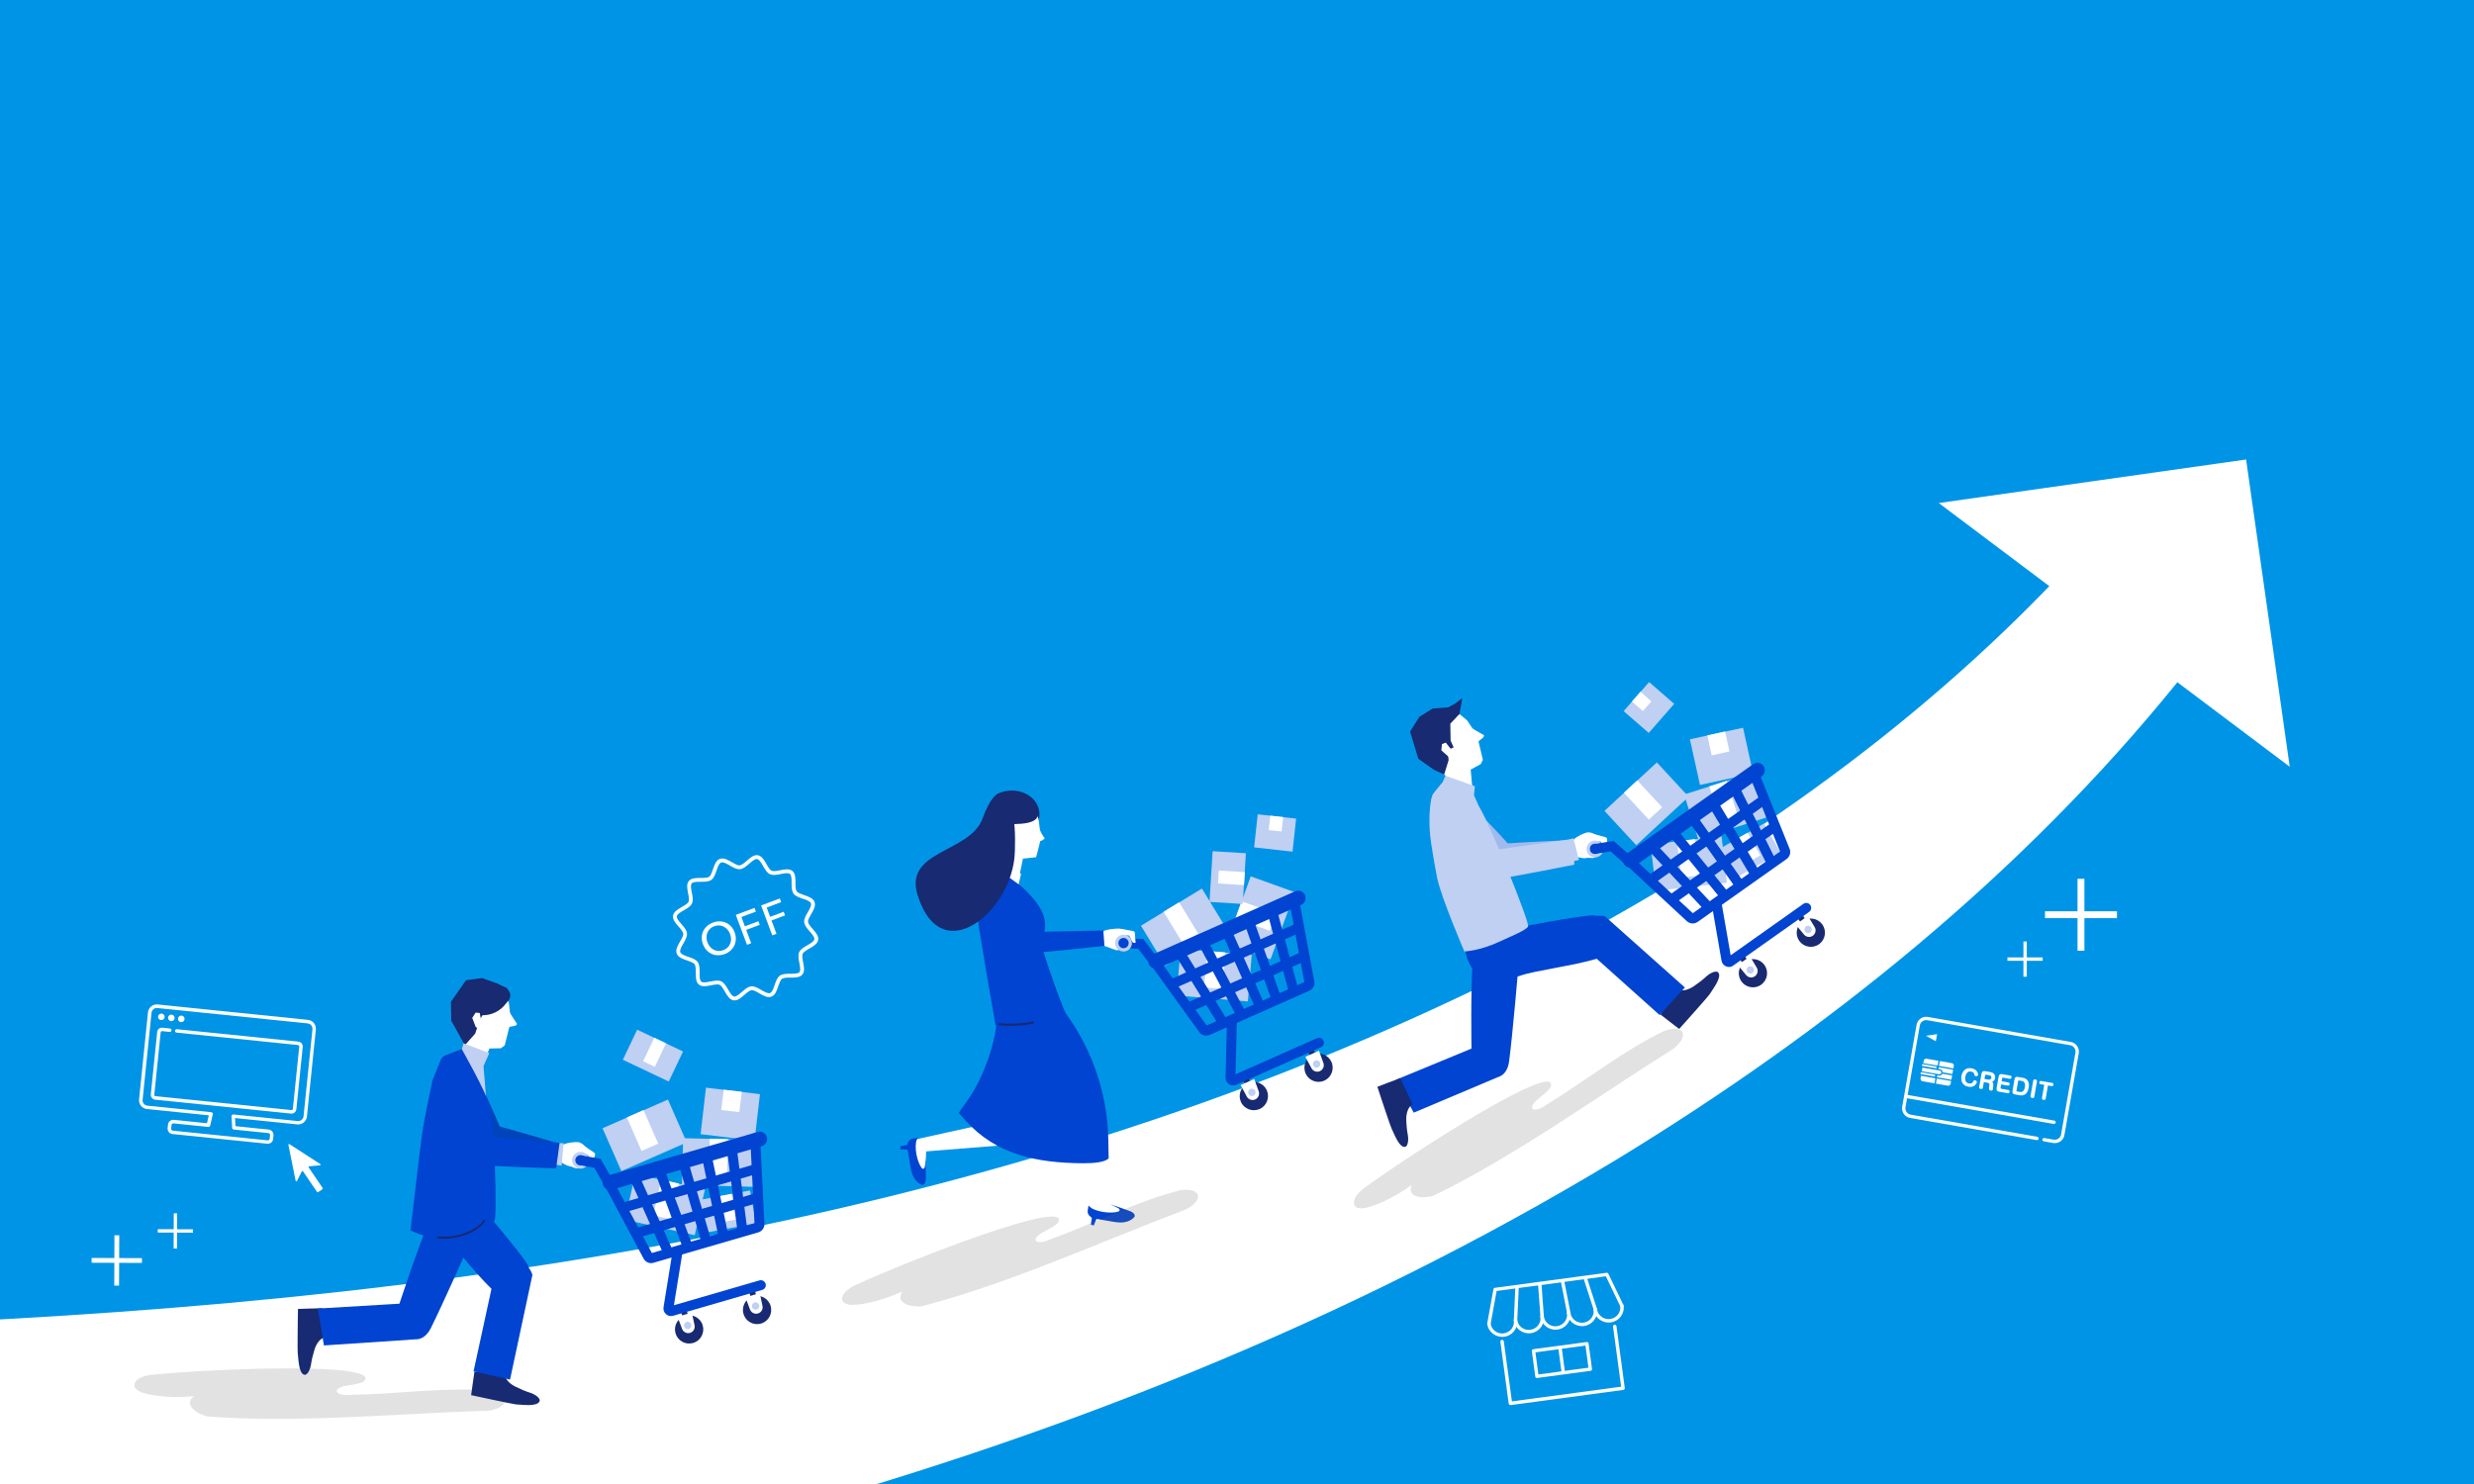 <?xml version="1.0" encoding="utf-8"?>
<!-- Generator: Adobe Illustrator 27.0.1, SVG Export Plug-In . SVG Version: 6.00 Build 0)  -->
<svg version="1.1" id="レイヤー_1" xmlns="http://www.w3.org/2000/svg" xmlns:xlink="http://www.w3.org/1999/xlink" x="0px"
	 y="0px" viewBox="0 0 5000 3000" style="enable-background:new 0 0 5000 3000;" xml:space="preserve">
<style type="text/css">
	.st0{fill:#0094E7;}
	.st1{clip-path:url(#SVGID_00000150816843862425336120000005887391956880437173_);}
	.st2{fill:#FFFFFF;}
	.st3{opacity:5.000000e-02;}
	.st4{fill:#040000;}
	.st5{fill:#0044D1;}
	.st6{fill:#182A71;}
	.st7{opacity:0.2;fill:#717171;enable-background:new    ;}
	.st8{fill:#BFD0F3;}
	.st9{fill-rule:evenodd;clip-rule:evenodd;fill:#FFFFFF;}
	.st10{fill-rule:evenodd;clip-rule:evenodd;fill:#182A71;}
	.st11{fill:#A1BAED;}
	.st12{fill:#0044BB;}
</style>
<g>
	<g id="a">
		<g>
			<rect class="st0" width="5000" height="3000"/>
			<g>
				<defs>
					<rect id="SVGID_1_" width="5000" height="3000"/>
				</defs>
				<clipPath id="SVGID_00000121997114536924134920000010092489547247957144_">
					<use xlink:href="#SVGID_1_"  style="overflow:visible;"/>
				</clipPath>
				<g style="clip-path:url(#SVGID_00000121997114536924134920000010092489547247957144_);">
					<path class="st2" d="M4627.6,1550l-88.2-621.1l-621.1,88l223.4,168c-310.9,322.4-687.4,577.4-1086.3,778.7
						c-1076.6,538.9-2298.1,688.4-3488.6,721.2l60.9,727.8C888.4,3277,2170.4,3007.5,3267.2,2344
						c425.2-258.9,819.4-576.7,1133.3-964.8L4627.6,1550L4627.6,1550z"/>
				</g>
			</g>
		</g>
		<g>
			<g>
				<rect x="4133" y="1842.2" class="st2" width="145.4" height="13.9"/>
				<rect x="4198.7" y="1776.5" class="st2" width="13.9" height="145.4"/>
			</g>
			<g>
				<rect x="4057.1" y="1935.5" class="st2" width="71.2" height="6.8"/>
				<rect x="4089.4" y="1903.3" class="st2" width="6.8" height="71.2"/>
			</g>
		</g>
		<g>
			<g>
				
					<rect x="351" y="2452.8" transform="matrix(3.839736e-03 -1 1 3.839736e-03 -2135.293 2833.245)" class="st2" width="6.8" height="71.2"/>
				
					<rect x="318.8" y="2485" transform="matrix(3.839736e-03 -1 1 3.839736e-03 -2135.303 2833.265)" class="st2" width="71.2" height="6.8"/>
			</g>
			<g>
				
					<rect x="231.1" y="2497.2" transform="matrix(3.839736e-03 -1 1 3.839736e-03 -2312.976 2774.234)" class="st2" width="9.7" height="101.8"/>
				
					<rect x="185.1" y="2543.2" transform="matrix(3.839736e-03 -1 1 3.839736e-03 -2312.987 2774.264)" class="st2" width="101.8" height="9.7"/>
			</g>
		</g>
		<g class="st3">
			<path class="st4" d="M2450.6,1137.3c-0.2-0.6-0.4-1.3-0.6-2l1.2-0.8L2450.6,1137.3L2450.6,1137.3z"/>
		</g>
		<g>
			<path class="st2" d="M1559,2014.8c-7.8,2.9-16.2-2-24.4-6.8c-5.7-3.3-11.5-6.7-15.5-6.3c-4.3,0.4-9.5,5-14.6,9.4
				c-7,6.1-14.2,12.4-22.1,11.1c-8-1.3-12.8-9.7-17.5-17.8c-3.3-5.8-6.8-11.8-10.5-13.5c-3.8-1.7-10.6-0.4-17.1,0.9
				c-9.2,1.8-18.7,3.7-24.9-1.5c-6.2-5.1-6.2-14.7-6.2-23.9c0-6.8,0-13.7-2.5-17.2c-2.3-3.3-8.7-5.4-14.9-7.6c-9-3-18.2-6.2-21.1-14
				s2-16.2,6.8-24.4c3.3-5.7,6.7-11.5,6.3-15.5c-0.4-4.3-5-9.5-9.4-14.6c-6.1-7-12.4-14.2-11.1-22.1c1.3-8,9.7-12.8,17.8-17.5
				c5.8-3.3,11.8-6.8,13.5-10.5s0.4-10.6-0.9-17.1c-1.8-9.2-3.7-18.7,1.5-24.9c5.1-6.2,14.7-6.2,23.9-6.2c6.8,0,13.7,0,17.2-2.5
				c3.3-2.3,5.4-8.7,7.6-14.9c3-9,6.2-18.2,14-21.1s16.2,2,24.4,6.8c5.7,3.3,11.5,6.7,15.5,6.3c4.3-0.4,9.5-5,14.6-9.4
				c7-6.1,14.2-12.4,22.1-11.1c8,1.3,12.8,9.7,17.5,17.8c3.3,5.8,6.8,11.8,10.5,13.5s10.6,0.4,17.1-0.9c9.2-1.8,18.7-3.7,24.9,1.5
				c6.2,5.1,6.2,14.7,6.2,23.9c0,6.8,0,13.7,2.5,17.2c2.3,3.3,8.7,5.4,14.9,7.6c9,3,18.2,6.2,21.1,14s-2,16.2-6.8,24.4
				c-3.3,5.7-6.7,11.5-6.3,15.5c0.4,4.3,5,9.5,9.4,14.6c6.1,7,12.4,14.2,11.1,22.1c-1.4,8-9.7,12.8-17.9,17.5
				c-5.8,3.3-11.8,6.8-13.5,10.5c-1.7,3.8-0.4,10.6,0.9,17.1c1.8,9.2,3.7,18.7-1.5,24.9c-5.1,6.2-14.7,6.2-23.9,6.2
				c-6.8,0-13.7,0-17.2,2.5c-3.3,2.3-5.4,8.7-7.6,14.9C1569.9,2002.7,1566.8,2011.9,1559,2014.8L1559,2014.8z M1514.1,1995
				c1.4-0.5,2.8-0.9,4.2-1c6.5-0.6,13.4,3.4,20.2,7.3c6.6,3.8,13.4,7.8,17.8,6.2c4.3-1.6,6.9-9.1,9.3-16.3c2.5-7.4,5.1-15,10.4-18.8
				c5.5-3.9,13.8-3.9,21.8-3.9c7.4,0,15.2,0,17.9-3.3c2.8-3.4,1.3-11.1-0.2-18.5c-1.5-7.8-3.1-15.8-0.4-21.8
				c2.8-6.1,9.9-10.1,16.7-14.1c6.5-3.8,13.3-7.6,14-12c0.7-4.3-4.4-10.1-9.2-15.7c-5.2-6-10.7-12.2-11.3-19
				c-0.6-6.5,3.4-13.4,7.4-20.2c3.9-6.6,7.8-13.4,6.2-17.8s-9.1-6.9-16.4-9.3c-7.4-2.5-15-5.1-18.8-10.4c-3.9-5.5-3.9-13.8-3.9-21.8
				c0-7.4,0-15.2-3.3-17.9c-3.4-2.8-11.1-1.3-18.5,0.2c-7.8,1.5-15.8,3.1-21.8,0.4c-6.1-2.8-10.1-9.9-14.1-16.7
				c-3.8-6.5-7.6-13.3-12-14c-4.3-0.7-10.1,4.3-15.7,9.2c-6,5.2-12.2,10.7-19,11.3c-6.5,0.6-13.4-3.4-20.2-7.3
				c-6.6-3.8-13.4-7.8-17.8-6.2s-6.9,9.1-9.3,16.3c-2.5,7.4-5.1,15-10.4,18.8c-5.5,3.9-13.8,3.9-21.8,3.9c-7.4,0-15.2,0-17.9,3.3
				c-2.8,3.4-1.3,11.1,0.2,18.5c1.5,7.8,3.1,15.8,0.4,21.8c-2.8,6.1-9.9,10.1-16.7,14.1c-6.5,3.8-13.3,7.6-14,12
				c-0.7,4.3,4.3,10.1,9.2,15.7c5.2,6,10.7,12.2,11.3,19c0.6,6.5-3.4,13.4-7.3,20.2c-3.8,6.6-7.8,13.4-6.2,17.8
				c1.6,4.3,9.1,6.9,16.3,9.3c7.4,2.5,15,5.1,18.8,10.4c3.9,5.5,3.9,13.8,3.9,21.8c0,7.4,0,15.2,3.3,17.9c3.4,2.8,11.1,1.3,18.5-0.2
				c7.8-1.5,15.8-3.1,21.8-0.4c6.1,2.8,10.1,9.9,14.1,16.7c3.8,6.5,7.6,13.3,12,14c4.3,0.7,10.1-4.3,15.7-9.2
				C1504,2001.2,1508.9,1996.9,1514.1,1995L1514.1,1995z"/>
			<g>
				<path class="st2" d="M1484.7,1884.8c1.8,4.7,2.5,9.3,2.4,13.8s-1.1,8.7-2.9,12.6c-1.8,3.9-4.4,7.3-7.7,10.4
					c-3.3,3-7.3,5.4-11.9,7.1c-4.6,1.7-9.2,2.5-13.7,2.4c-4.5-0.1-8.7-1-12.6-2.8c-3.9-1.8-7.4-4.3-10.4-7.6
					c-3.1-3.3-5.5-7.3-7.2-12c-1.8-4.7-2.6-9.3-2.4-13.8c0.1-4.5,1.1-8.7,2.9-12.5c1.8-3.8,4.4-7.2,7.7-10.2s7.3-5.4,11.9-7.1
					s9.2-2.6,13.7-2.5c4.5,0.1,8.7,0.9,12.6,2.7c3.9,1.7,7.4,4.2,10.4,7.5C1480.5,1876,1482.9,1880.1,1484.7,1884.8L1484.7,1884.8z
					 M1475.5,1888.2c-1.2-3.3-2.9-6.2-5.1-8.8s-4.7-4.5-7.5-6s-5.9-2.3-9.2-2.6c-3.3-0.2-6.7,0.3-10.2,1.6c-3.5,1.3-6.4,3.1-8.7,5.4
					c-2.3,2.3-4.1,5-5.2,7.9s-1.7,6.1-1.7,9.4c0,3.3,0.6,6.7,1.9,10c1.3,3.4,3,6.3,5.2,8.9c2.2,2.6,4.7,4.6,7.5,6
					c2.8,1.4,5.8,2.3,9.1,2.5c3.3,0.2,6.6-0.3,10.1-1.6s6.4-3.1,8.8-5.4c2.4-2.3,4.2-4.9,5.3-7.9c1.2-2.9,1.8-6.1,1.7-9.5
					S1476.8,1891.5,1475.5,1888.2L1475.5,1888.2z"/>
				<path class="st2" d="M1518.2,1906.8l-8.5,3.2l-22.6-60.5l37.8-14.1l2.8,7.4l-29.3,11l7,18.8l27.4-10.3l2.7,7.3l-27.4,10.3
					L1518.2,1906.8L1518.2,1906.8z"/>
				<path class="st2" d="M1569.3,1887.7l-8.5,3.2l-22.6-60.5l37.8-14.1l2.8,7.4l-29.3,11l7,18.8l27.4-10.3l2.7,7.3l-27.4,10.3
					L1569.3,1887.7L1569.3,1887.7z"/>
			</g>
		</g>
		<g>
			<g>
				<g>
					<path class="st2" d="M2245.9,2435.7l-18.2-9.1l7.4-133.8c-3.8,0.6-7.6,1.3-11.3,2.1c-12.5,2.5-25.1,4.9-37.7,7.3l15.8,148
						l17.4,4.4l50.6,0.9l-0.8-10L2245.9,2435.7L2245.9,2435.7z"/>
					<path class="st5" d="M2282.8,2448c-18.4-6.5-24.8-8.9-38.8-13.3c13.5,6.7,21.2,8.3,18.2,13.4c-7.8,5.1-37.5,4.6-55.6-5.4
						c-2.9-1.9-5.3-3.9-6.6-6l-1.9,11.5c-0.2,3.9,1.4,7.7,4.4,10.2l4.2,3.6l-2.1,13.6l5.8,1.9l5.4-13.2c0.1-0.4,22.3,3.6,23.9,3.8
						c11,1.8,21.9,4.5,33.1,2.6c6.9-1.2,13.6-4.2,18.6-9.1C2295.9,2457.1,2291.9,2451.2,2282.8,2448L2282.8,2448z"/>
				</g>
				<g>
					<path class="st2" d="M2005.6,2242c-0.8-0.1-1.7-0.1-2.5-0.2c0.1,17,0.1,27.9,0.1,27.9l-152.2,33.6l5.1,25.5
						c0,0,167.9-13.3,168.1-13.4c10.9-2.6,25.5-8.3,29.3-26.9c2.3-11.8,5.8-26.3,9.9-42C2044.2,2244.3,2024.8,2243.2,2005.6,2242
						L2005.6,2242z"/>
					<path class="st2" d="M1871.7,2327.6c-0.4,8.4-1.6,47.7-1.6,47.7l-24.5-0.8l-4.7-56.7l10-14.4L1871.7,2327.6L1871.7,2327.6z"/>
					<path class="st5" d="M1871.2,2382.1c0.1-19.5,0.3-26.3-0.1-41c-1.9,14.9-0.9,22.7-6.6,21.6c-7.4-5.7-16.6-33.9-13.1-54.3
						c0.8-3.3,2-6.3,3.5-8.2l-11.5,1.9c-3.8,1.1-6.8,3.9-8.2,7.5l-2,5.2l-13.5,2.5l0.1,6.1c0,0,14.2,0.7,14.3,0.7
						c0.4-0.1,3.9,22.3,4.2,23.8c1.9,10.9,2.9,22.1,8.4,32.1c3.4,6.1,8.4,11.5,14.7,14.6C1866.9,2397.5,1871.2,2391.7,1871.2,2382.1
						L1871.2,2382.1z"/>
				</g>
				<path class="st6" d="M2078.4,1666.3c0,0,2.5,9.6,10.1,17.6c5.8-22.2-1.1-48.1-9.2-58.6c-16.9-21.7-45.2-23.5-59.6-18.5
					c-9,3.1-23.7,22-27.9,45s10.6,36.6,10.6,36.6s14.7-1.4,38.6-8.3C2054.3,1676.2,2078.4,1666.3,2078.4,1666.3L2078.4,1666.3z"/>
				<g>
					<path class="st6" d="M2097,1665.8c18.6-49.3-36.6-83.1-81.9-60.6c-26.6,19.7-30.4,77.7-12.1,101.3c10.5,12,45.4,24.8,56.7,10.3
						C2070.9,1702.1,2097,1665.8,2097,1665.8L2097,1665.8z"/>
					<path class="st2" d="M2067.4,1735.8l26.6-2.9c0,0,4.9-17.4,8.5-32.9c0.1,0.4,3.5-0.5,5.7-2.4c1.6-1.4,4-2.3,2.6-3.9
						c-4.3-4.9-8.5-14-8.8-15.1c-0.7-3.4-1.6-10.7-2.2-17.3c-0.9-9.1-4.8-17.7-11.2-24.3c-8.5-8.9-20.3-19.6-27.6-18.4
						c-12.3,1.9-39.8,11-53.8,33.5c-11.4,18.2,0.9,36.7,5.3,47.6c5.3,12.9,9.3,28.5,17.7,35.3c0.7,1.4-9.5,38.6-10.6,43.3
						c-5.9,24.6,32.4,32.7,35.8,15.4C2057.2,1785,2067.4,1735.8,2067.4,1735.8L2067.4,1735.8z"/>
				</g>
				<polygon class="st2" points="2016.9,1753.2 2023,1739.3 2063.6,1766.8 2058.7,1787.3 2067.5,1807.6 2087.4,1866 2026.5,1910.7 
									"/>
				<path class="st5" d="M2011.9,2071.9l-18.6-107.1l-14.2-85.9c-6-39.9-8.6-67.2-1.1-81.6c20.6-40,38.6-40.2,38.6-40.2l45.3,32.9
					c0,0,40.4,33.3,48.2,64.5c7.8,31.2-8.8,46.9-8.8,46.9s31.1,98.6,52.5,147.4c-6.5,7.8-56.9,22.3-82.6,31.7
					C2045.2,2089.9,2011.9,2071.9,2011.9,2071.9L2011.9,2071.9z"/>
				<path class="st5" d="M2141.3,2032.1L2141.3,2032.1c62,77.1,96.7,172.6,98.6,271.5l0.7,38.3c-7.7,7.2-27.2,9.8-51.6,9.7
					c-93.4-0.6-175.8-17.1-238-86.8l-13.4-15.1l18.8-26.7c29.2-41.5,55.7-111.9,58.1-162.6l44.4-37.8L2141.3,2032.1L2141.3,2032.1z"
					/>
				<path class="st6" d="M2006.9,1644.5c10.1-12.9,25.9-39.3,26-39.3c9-0.6,23.5,2.4,32.5,1.3c0.1,0.2,13.4,16,16,17.4
					c1.5,0.8,14.3,12.3,16,12.3c0,0,2,5.5,0.3,12.4c-3.9,16-31.6,16.8-47.6,17.4l-3.4,19c0,0-6.3-11.2-7.1-11.7
					c-1.2,3.2-0.6,3.4,0.7,8.8c0.2,1,0.6,2,0.9,3c-0.9,1.9-2.4,15.9-2.4,15.9l0.9,3.6c2.4,10.2,6.2,23.9-9.6,46.4l-34.8,14
					c0,0,13.7-51.2,7.9-58.7c-1.2-1.6-3.8-24-2.4-41.5C2001.5,1654.4,2005.9,1645.7,2006.9,1644.5L2006.9,1644.5z"/>
				<path class="st2" d="M2035.5,1669.3l-8.2,2.1l-2.2,10.6l14.7,19.9l11.1-3.8c0,0-4.1-16.3-6-19.1
					C2043.1,1676.2,2035.5,1669.3,2035.5,1669.3L2035.5,1669.3z"/>
				<path class="st6" d="M2059.3,2073.2c-13.8,1-28.1,0.8-39.6-0.6c-1.2-0.1-2-1.2-1.9-2.4c0.1-1.2,1.2-2,2.4-1.9
					c19.7,2.4,47.7,1,66.7-3.3c1.2-0.3,2.3,0.5,2.6,1.6c0.3,1.2-0.5,2.3-1.6,2.6C2079.6,2071.1,2069.6,2072.4,2059.3,2073.2
					L2059.3,2073.2z"/>
			</g>
			<path class="st7" d="M1723.3,2637.9c27-0.4,67.4-12,100.7-27.2c-14.5,19.5,8.5,32.3,38.6,30.1c176-45.6,360.5-130,534.4-196
				c38.9-20.4,28.3-45.1-11.8-38.6c-87.4,22-174.5,67.3-261,98.6c-30.1,14.4-44.7,1.6-15.4-14.3c10.9-6.1,24.4-12,29.8-19.4
				c25.6-50.5-296,74.5-409.5,126.7C1695.9,2612.9,1692.1,2638.3,1723.3,2637.9L1723.3,2637.9z"/>
			<g>
				<g>
					
						<rect x="2405.7" y="1900.4" transform="matrix(8.333000e-02 -0.997 0.997 8.333000e-02 282.907 4252.595)" class="st8" width="94.6" height="144.3"/>
					
						<rect x="2416.8" y="1943.6" transform="matrix(8.333000e-02 -0.997 0.997 8.333000e-02 294.234 4243.799)" class="st2" width="74.1" height="36.8"/>
				</g>
				<g>
					
						<rect x="2475.3" y="1808.9" transform="matrix(0.339 -0.941 0.941 0.339 -62.515 3623.379)" class="st8" width="144.3" height="94.6"/>
					
						<rect x="2519.1" y="1815.6" transform="matrix(0.339 -0.941 0.941 0.339 -65.737 3611.622)" class="st2" width="36.8" height="74.1"/>
				</g>
				<g>
					
						<rect x="2318.9" y="1826.6" transform="matrix(0.854 -0.521 0.521 0.854 -626.103 1519.667)" class="st8" width="144.3" height="94.6"/>
					
						<rect x="2367.1" y="1827.8" transform="matrix(0.854 -0.521 0.521 0.854 -622.197 1515.465)" class="st2" width="36.8" height="74.1"/>
				</g>
				<g>
					<polygon class="st8" points="2612.2,1721.7 2534.6,1713 2541.9,1646.2 2619.5,1654.9 					"/>
					<polygon class="st2" points="2590,1680.9 2564,1678.1 2567.4,1648.9 2593.4,1651.7 					"/>
				</g>
				<g>
					
						<rect x="2430" y="1740.2" transform="matrix(6.209371e-02 -0.998 0.998 6.209371e-02 556.811 4140.306)" class="st8" width="102.7" height="67.3"/>
					
						<rect x="2475.8" y="1748" transform="matrix(6.209371e-02 -0.998 0.998 6.209371e-02 563.411 4148.273)" class="st2" width="26.2" height="52.7"/>
				</g>
			</g>
			<g>
				<g>
					
						<rect x="2516.3" y="2174.9" transform="matrix(0.913 -0.408 0.408 0.913 -674.287 1219.704)" class="st6" width="11.6" height="31.4"/>
					<path class="st6" d="M2507.9,2227.5c-6.4-14.4,0.1-31.3,14.5-37.8c14.4-6.4,31.4,0,37.8,14.4c6.4,14.4,0,31.4-14.4,37.8
						S2514.3,2241.9,2507.9,2227.5L2507.9,2227.5z"/>
					<path class="st2" d="M2536.8,2222.6L2536.8,2222.6c-6.3,2.8-13.7,0.3-17-5.8l-12.5-23.2l27.6-12.4l8.9,24.8
						C2546.2,2212.6,2543.1,2219.8,2536.8,2222.6L2536.8,2222.6z"/>
					<path class="st8" d="M2536.9,2205.3c1.7,3.8,0,8.2-3.8,9.9c-3.8,1.7-8.2,0-9.9-3.8s0-8.2,3.8-9.9
						C2530.7,2199.8,2535.2,2201.5,2536.9,2205.3z"/>
				</g>
				<g>
					
						<rect x="2647.2" y="2117.4" transform="matrix(0.913 -0.408 0.408 0.913 -639.315 1267.526)" class="st6" width="11.6" height="31.4"/>
					<path class="st6" d="M2638.7,2170.2c-6.4-14.4,0-31.3,14.4-37.8s31.4,0.1,37.8,14.4c6.4,14.4-0.1,31.4-14.5,37.8
						S2645.1,2184.6,2638.7,2170.2z"/>
					<path class="st2" d="M2667.6,2165.4L2667.6,2165.4c-6.3,2.8-13.7,0.3-17-5.8l-12.5-23.2l27.6-12.3l8.9,24.8
						C2677,2155.3,2673.9,2162.5,2667.6,2165.4L2667.6,2165.4z"/>
					<path class="st8" d="M2667.7,2148c1.7,3.8,0,8.2-3.8,9.9c-3.8,1.7-8.2,0-9.9-3.8c-1.7-3.8,0-8.2,3.8-9.9
						C2661.6,2142.6,2666,2144.2,2667.7,2148z"/>
				</g>
				<path class="st5" d="M2492.1,2194.3c-3,0-5.9-0.9-8.5-2.6c-4.4-2.9-6.9-7.9-6.8-13.1l3-116.3c0.1-5.5,4.7-9.8,10.3-9.7
					c5.5,0.1,9.9,4.7,9.7,10.3l-2.8,108.9l164.6-73c5.1-2.2,11,0,13.2,5.1c2.2,5.1,0,11-5.1,13.2l-171.3,76
					C2496.3,2193.8,2494.2,2194.3,2492.1,2194.3L2492.1,2194.3z"/>
				
					<rect x="2386.8" y="1976.2" transform="matrix(0.914 -0.406 0.406 0.914 -589.01 1191.739)" class="st5" width="263.4" height="20"/>
				<g>
					
						<rect x="2580.9" y="1835.2" transform="matrix(0.966 -0.26 0.26 0.966 -410.161 738.188)" class="st5" width="20" height="174.9"/>
					
						<rect x="2540.8" y="1851.5" transform="matrix(0.943 -0.334 0.334 0.943 -501.41 963.775)" class="st5" width="20" height="175.8"/>
					
						<rect x="2500.5" y="1867.8" transform="matrix(0.914 -0.406 0.406 0.914 -577.742 1185.952)" class="st5" width="20" height="177.7"/>
				</g>
				
					<rect x="2351.5" y="1923.9" transform="matrix(0.914 -0.406 0.406 0.914 -569.744 1178.216)" class="st5" width="289.4" height="20"/>
				<polygon class="st5" points="2325.2,1950.4 2300.3,1917.9 2270.1,1916.6 2271,1896.6 2310.5,1898.3 2341.1,1938.3 				"/>
				<g>
					<path class="st5" d="M2437.8,2093.6c-5.5,0-10.8-2.6-14.1-7.2l-98.3-136.3l16.2-11.7l97.1,134.6l197.4-87.6l-30.6-164.4
						l19.7-3.7l31,166.4c1.5,7.9-2.6,15.8-10,19.1l-201.2,89.3C2442.5,2093.1,2440.1,2093.6,2437.8,2093.6L2437.8,2093.6z"/>
					
						<rect x="2416.4" y="1908" transform="matrix(0.85 -0.527 0.527 0.85 -687.086 1577.552)" class="st5" width="20" height="174.4"/>
					
						<rect x="2458.5" y="1888" transform="matrix(0.884 -0.467 0.467 0.884 -636.813 1380.388)" class="st5" width="20" height="175.7"/>
				</g>
				<path class="st5" d="M2335.8,1958.2c-5.8,0-11.2-3.3-13.7-8.9c-3.4-7.6,0.1-16.4,7.6-19.8l287.9-127.7
					c7.6-3.4,16.4,0.1,19.8,7.6c3.4,7.6-0.1,16.4-7.6,19.8l-287.9,127.7C2339.9,1957.7,2337.9,1958.2,2335.8,1958.2z"/>
			</g>
			<g>
				<g>
					<path class="st9" d="M2203.6,1887.7c0,0,3.6,0.1,9.8,0.1c4.2,0,10.6,0.9,12.7-2.3c5.1-7.6,32.4-8.6,36.4-8.3
						c8.7,1.5,4.5,0.4,15,7.9c1.9,1.3-3.9,14.9-5.9,15.1c-1.9,0.4-1.5,3.2-0.6,5.7c0.7,1.9,0.2,3.2-1.2,5.5
						c-2.1,3.4-4.9,2.9-5.5,3.2c-1.7,0.7-1.9,6.2-6.4,6.6c-1.9,0.2-28.1-10-33.9-12.1c-5.7-2.1-10.8,1.2-17.8,1.2
						C2202.7,1910.1,2203.6,1887.7,2203.6,1887.7L2203.6,1887.7z"/>
					<path class="st5" d="M2232.1,1912.2l-2.2-31.1c0,0-145.8,2.5-165.2,4c-19.5,1.5-25.7,7.8-23.1,16.2c4.4,14.3,11.8,26,29.2,26.2
						C2088.2,1927.9,2232.1,1912.2,2232.1,1912.2z"/>
				</g>
				<path class="st9" d="M2266.7,1877.9l23.8,4.4c1.6,0.3,2.9,1.7,3,3.4l1.6,20.1c0,0-4.9,2.4-7.5-3.4c-2.6-5.9-5.4-11-5.4-11
					l-22.9-3.3L2266.7,1877.9L2266.7,1877.9z"/>
				<g>
					<circle class="st8" cx="2270.6" cy="1906.6" r="17"/>
					<path class="st5" d="M2280.4,1902.8c2,5.4-0.6,11.4-6,13.4c-5.4,2.1-11.4-0.6-13.4-6c-2-5.4,0.6-11.4,6-13.4
						C2272.3,1894.8,2278.3,1897.5,2280.4,1902.8z"/>
				</g>
			</g>
			<path class="st6" d="M2049,1662.3c-5.1-5.2,3.1-17.7-2.3-22.7c-9-7.5-10.2-9.6-20.8-14.8c-10.9-6-18.1,0.3-17.8-11.7
				c-7.2,6.9-14.6,19.9-22.1,41c-25.5,71.9-165.6,63.8-129.5,161.2c47.7,140.5,180.3,31.3,193.4-78.5
				C2052.2,1717.7,2052,1671.6,2049,1662.3L2049,1662.3z"/>
		</g>
		<g>
			<g>
				<g>
					<g>
						<g>
							<path class="st2" d="M3997.6,2173c-0.4,2-2,2.9-4.3,2.5c-2.7-0.5-2.9-1.7-3-2.9c-0.2-1.5-0.7-5.2-6.8-6.3
								c-2.1-0.4-5.2-0.5-7.7,2.1c-2,2.1-3.2,5-3.8,8.3c-0.6,3.3-1.5,12,7.1,13.5c6.4,1.1,7.9-2.1,8.7-3.8c0.7-1.6,1.3-2.8,4.2-2.3
								c2.5,0.4,3.4,2,3.1,3.8c-0.6,3.4-5.4,11.1-17,9c-12.2-2.1-15.6-12.1-14-21.6c1.9-10.6,9.2-17.7,20.4-15.7
								C3995.7,2161.6,3998.1,2170.2,3997.6,2173L3997.6,2173z"/>
							<path class="st2" d="M4007.6,2198.5c-0.2,1.3-0.8,3.5-4.4,2.9c-2.7-0.5-3.7-1.9-3.2-4.2l4.7-26.7c0.8-4.6,3.1-5.8,7.2-5.1
								l9.7,1.7c4.6,0.8,6.6,1.9,8.2,3.8c1.9,2.1,3,5.1,2.4,8.4c-0.1,0.7-1.1,6.2-6.2,7.6c3.2,2.4,2.8,5.5,1.8,11.5
								c-0.1,0.7-0.2,3.6-0.3,4.2c-0.2,1-0.7,2.8-4.4,2.1c-2.7-0.5-4-1.7-2.8-8.6c0.7-3.8,1.1-6.5-3.6-7.3l-7.4-1.3L4007.6,2198.5
								L4007.6,2198.5z M4010.6,2181.1l7.9,1.4c3.3,0.6,5.6-1.2,6.1-3.6c0.8-4.3-3.4-5-4.3-5.2l-6.6-1.2c-0.9-0.2-1.5,0.2-1.7,1.2
								L4010.6,2181.1L4010.6,2181.1z"/>
							<path class="st2" d="M4058.7,2188.2c3,0.5,3,2.5,2.8,3.7c-0.2,1.4-1,3.1-3.9,2.6l-13.3-2.3l-1.2,7c-0.2,0.9,0.3,1.5,1.2,1.7
								l14.2,2.5c2,0.4,3.2,1.5,2.8,3.8c-0.4,2.3-1.8,3.1-3.9,2.7l-17.1-3c-4.2-0.7-5.9-2.6-5.1-7.2l4-23.1c0.8-4.6,3.1-5.8,7.2-5.1
								l16.1,2.8c1.7,0.3,3.2,1.2,2.8,3.8c-0.3,1.7-1.2,3.2-3.9,2.7l-13.3-2.3c-1-0.2-1.5,0.3-1.7,1.2l-1.1,6.2L4058.7,2188.2
								L4058.7,2188.2z"/>
							<path class="st2" d="M4088.2,2178.8c13.4,2.3,12.9,14.6,11.8,20.4c-0.9,4.9-4.3,17.4-18,15l-9.6-1.7
								c-4.2-0.7-5.9-2.6-5.1-7.2l4-23.1c0.8-4.6,3.1-5.8,7.2-5.1L4088.2,2178.8L4088.2,2178.8z M4080.4,2184.2
								c-0.9-0.2-1.5,0.2-1.7,1.2l-3.4,19.4c-0.2,0.9,0.2,1.5,1.2,1.7l5.8,1c7,1.2,9.5-6.1,10.1-9.7c1.1-6.2-0.5-11.6-6.2-12.6
								L4080.4,2184.2L4080.4,2184.2z"/>
							<path class="st2" d="M4111.4,2216.7c-0.2,1.3-0.8,3.5-4.4,2.9c-2.7-0.5-3.6-1.8-3.2-4.2l5.3-30.3c0.2-1.2,0.8-3.5,4.4-2.9
								c2.7,0.5,3.6,1.8,3.2,4.2L4111.4,2216.7L4111.4,2216.7z"/>
							<path class="st2" d="M4124.3,2191.9c-2-0.4-3.2-1.5-2.8-3.9c0.4-2.4,1.8-3.1,4-2.7l21.7,3.8c1.8,0.3,3.2,1.2,2.8,3.8
								c-0.3,1.6-1.1,3.2-3.9,2.7l-7.1-1.2l-4.6,26.2c-0.2,1.1-0.8,3.5-4.3,2.9c-2.3-0.4-3.7-1.5-3.2-4.2l4.6-26.3L4124.3,2191.9
								L4124.3,2191.9z"/>
						</g>
						<path class="st2" d="M4150.7,2272.1l-297.1-52c-1.8-0.3-3.1-2.1-2.8-3.9c0.3-1.8,2.1-3.1,3.9-2.8l297.1,52
							c1.8,0.3,3.1,2.1,2.8,3.9C4154.3,2271.2,4152.5,2272.4,4150.7,2272.1z"/>
					</g>
					<polygon class="st2" points="3915,2090.6 3892.4,2093.9 3912.3,2104.9 					"/>
				</g>
				<g>
					<path class="st2" d="M3923.5,2168.6c0.4-2.1-1.3-4.1-3.8-4.5l-34.4-6l-1.3,7.5l34.4,6C3920.8,2172,3923.1,2170.7,3923.5,2168.6
						L3923.5,2168.6z"/>
					
						<rect x="3899.1" y="2141.6" transform="matrix(0.172 -0.985 0.985 0.172 1104.144 5626.902)" class="st2" width="3.5" height="29.5"/>
					
						<rect x="3896.1" y="2158.1" transform="matrix(0.172 -0.985 0.985 0.172 1085.495 5637.722)" class="st2" width="3.8" height="29.5"/>
					<path class="st2" d="M3918.7,2154.8l29.1,5.1l0.9-4.9c0.5-2.7-1.4-5.3-4.1-5.8l-24.1-4.2L3918.7,2154.8L3918.7,2154.8z"/>
					<path class="st2" d="M3916,2154.3l1.7-9.8l-24.1-4.2c-2.7-0.5-5.3,1.4-5.8,4.1l-0.9,4.9L3916,2154.3z"/>
					<path class="st2" d="M3914.2,2180.3l-1.8,10.3l24.1,4.2c2.7,0.5,5.3-1.4,5.8-4.1l0.9-5.4L3914.2,2180.3L3914.2,2180.3z"/>
					<path class="st2" d="M3911.5,2179.8l-29.1-5.1l-0.9,5.4c-0.5,2.7,1.4,5.3,4.1,5.8l24.1,4.2L3911.5,2179.8L3911.5,2179.8z"/>
					<path class="st2" d="M3918.2,2157.5l-0.6,3.5l2.6,0.4c3.5,0.6,6,3.4,6.1,6.4l19.5,3.4l1.5-8.7L3918.2,2157.5L3918.2,2157.5z"/>
					<path class="st2" d="M3945.3,2174l-19.6-3.4c-1.2,2.7-4.4,4.4-7.8,3.8l-2.6-0.4l-0.6,3.7l29.1,5.1L3945.3,2174L3945.3,2174z"/>
				</g>
			</g>
			<path class="st2" d="M4149.4,2310.6l-18.9-3.3c-1.8-0.3-3.1-2.1-2.8-3.9c0.3-1.8,2.1-3.1,3.9-2.8l18.9,3.3
				c7,1.2,13.8-3.5,15-10.5l29-165.4c1.2-7-3.5-13.8-10.5-15l-289-50.6c-7-1.2-13.8,3.5-15,10.5l-29,165.4c-1.2,7,3.5,13.8,10.5,15
				l255.9,44.8c1.8,0.3,3.1,2.1,2.8,3.9c-0.3,1.8-2.1,3.1-3.9,2.8l-255.9-44.8c-10.7-1.9-17.9-12.1-16-22.8l29-165.4
				c1.9-10.7,12.1-17.9,22.8-16l289,50.6c10.7,1.9,17.9,12.1,16,22.8l-29,165.4C4170.4,2305.3,4160.1,2312.5,4149.4,2310.6z"/>
		</g>
		<g>
			<g>
				<path class="st7" d="M2759.9,2441.8c26.4-5.7,63.7-25,93.4-46.5c-10.4,21.9,14.7,30,43.8,21.9
					c163.6-79.4,327.8-198.4,485.4-297.4c34.1-27.7,18.9-49.8-19.2-35.6c-81.4,38.8-157.9,100.4-236.5,148.1
					c-26.6,20-43.5,10.4-17.9-11c9.5-8.2,21.5-16.6,25.4-24.9c15.1-54.5-275.5,131.3-376.6,204.9
					C2728.2,2422.7,2729.4,2448.3,2759.9,2441.8L2759.9,2441.8z"/>
				<path class="st5" d="M2976.2,1947.5c-4.1,49-2.3,172.3-2.3,172.3l-152.8,63.1l36.1,66.4c0,0,170.2-71.9,170.5-72
					c10.7-3,19.7-12.9,22.2-31.6c7.2-54,19.3-196.8,19.3-196.8C3077.6,1866.8,2980.9,1891.8,2976.2,1947.5L2976.2,1947.5z"/>
				<g>
					<path class="st10" d="M3449,1973.5c-7.4,7.1-17.7,14.8-26.2,20.5c-21.2,14-34.2,5.9-34.2,5.9l-32.9,50.9
						c8.2,6.6,38,29.3,38,29.3s58.1-64.9,61.2-69.7c7.3-11.6,25.3-34.6,17.9-44.2C3468.1,1960.2,3453.6,1969,3449,1973.5
						L3449,1973.5z"/>
					<path class="st5" d="M3405.2,1996.3l-161.6-144c-5.2-1.3-10-1.5-14.5-0.8c-5.8-0.8-11-1.1-15-0.8
						c-36.1,3.1-136.3,21.6-166.2,28.8c-29.8,7.2-71.4,8.4-83.8,30.5c-9.5,17,13,56.4,26.8,66.6c13.3,9.8,65.5,1.5,82.8-4.6
						c27.8-9.7,106-19.7,153.4-33.8l127.1,113.9L3405.2,1996.3L3405.2,1996.3z"/>
				</g>
				<path class="st10" d="M2845.4,2295.3c-2-9.7-3.1-22-3.3-31.9c-0.6-24.5,12.7-31,12.7-31l-24.8-52.9
					c-9.6,3.3-46.3,17.5-46.3,17.5s3.7,11.5,8.6,26.1c0,0,17.6,53.1,20,58.1c5.8,11.9,15.3,38.4,27,37.3
					C2846.4,2317.8,2846.6,2301.4,2845.4,2295.3L2845.4,2295.3z"/>
				<g>
					<g>
						<path class="st2" d="M3236.4,1725.3l0.4-2.8c0,0,0-0.1,0-0.1c0.2-3.2,1.2-9.1-1.7-10.5c0,0-8.5-4.1-8.3-4.2
							c2.6-0.4-11.4-9.4-12.9-9.3c-12,0.2-40.5,0.6-60.7,1.7c-0.7,0-4.6,27.4-4.6,27.6l31.3-2.6c0,0,22,8.3,22.2,8.7l17.4,0.8
							C3222.4,1733.8,3235.9,1728.3,3236.4,1725.3L3236.4,1725.3z"/>
						<polygon class="st8" points="3154.1,1702.8 3186.5,1698.8 3194,1730.7 3161.4,1742.7 						"/>
					</g>
					<path class="st11" d="M3037.9,1705.9c17.1-2.4,139.1-7.8,139.1-7.8l4.6,44.9c0,0-90.1,16-137.3,17.5
						C3001.8,1761.7,3010,1709.8,3037.9,1705.9L3037.9,1705.9z"/>
					<path class="st11" d="M3019.4,1752.1c-14.2-14.8-73.5-77.3-98-103.4c-23.1-24.6,9.5-64.4,31.3-42.2
						c15.8,16,67.4,66.6,103.4,108.9C3084.7,1748.9,3039.7,1773.2,3019.4,1752.1z"/>
				</g>
				<path class="st2" d="M2883.9,1532.6c2.5,3.6,12.5,12.4,18.2,16.9c11.6,9.2,23,23,23,23l20.1,35.4l30.3-16.1l-3.2-36l20.3-11.1
					l4.3-8.7l-12.9-54.5l-8.4-9.4l-10.6-15.9l-14.1-11.7c0,0-38.4-6.6-59.4,10.2C2871.5,1471.1,2868.4,1510.4,2883.9,1532.6
					L2883.9,1532.6z"/>
				<path class="st6" d="M2949.6,1442.9l5.8-31.6l-14.9,11.3l-13.8,7.4l-31.3,2.4l-26.8,16.7l-18.8,29.7l16.7,55.2l29.4,20.8
					c2.3,2.1,22.8,10.7,22.8,10.7l9-28.8c0,0-1.9-15.9-1.4-19.9c0.5-4,5.4-3.1,5.4-3.1l6.1-2.8c0,0-2.2-5.1-6.1-13.7l-0.6-34.2
					c0,0,16.2-16.9,18.5-19.7l0.3-0.1l-0.1-0.3c0,0,0-0.1,0-0.1C2949.6,1443,2949.6,1442.9,2949.6,1442.9L2949.6,1442.9z"/>
				<polygon class="st2" points="2973.7,1471.7 2985.2,1501 2998.2,1490.4 2999.3,1486.3 				"/>
				<polygon class="st8" points="2913.5,1586.2 2921.3,1568.1 2980.8,1589.4 2978.9,1607.5 3033,1729.7 2947.3,1741.2 				"/>
				<path class="st8" d="M2959.5,1923.4c0,0-47-109-55.2-149.3c-3.9-19.2-8.6-47.5-11.8-68.5c-3.8-24-4.7-48.4-2.4-72.5
					c1.2-12.5,3.1-24,6.4-28.5c8.6-12,23-27.3,23-27.3s53,29.5,70.9,55.7c17.9,26.2,102.5,233.3,97.8,240.2
					c-5.6,8.3-33.9,19.3-58.6,30.8C2989.5,1922.6,2959.5,1923.4,2959.5,1923.4L2959.5,1923.4z"/>
				<polygon class="st2" points="2927.8,1530 2945.4,1531.1 2922,1501.2 2914.2,1504.3 2913,1516.9 				"/>
				<g>
					<g>
						<path class="st9" d="M3153.9,1708.8c0,0,3.8-0.7,10.4-2c4.5-0.9,11.3-1.3,12.9-5.2c3.8-9.1,26.5-18.3,30.7-18.9
							c9.5-0.3,10.7,1.9,23.4,7.6c2.2,1-0.9,16.6-3,17.1c-2,0.8-0.9,3.7,0.6,6.1c1.1,1.9,0.9,3.4-0.1,6.1c-1.5,4.1-4.5,4.1-5.1,4.5
							c-1.6,1.1-0.7,6.9-5.3,8.3c-1.9,0.6-12.9,2.3-16,2.6c-3.2,0.2-16.6-2.8-23.1-3.9s-10.2-0.7-17.6,0.8
							C3157.8,1732.7,3154,1708.9,3153.9,1708.8L3153.9,1708.8z"/>
						<path class="st8" d="M2995.4,1792.2c-15.1-11.4-56.8-44.1-83-64.3c-24.7-19.1,12.2-67.6,35.4-50.6
							c16.8,12.3,46.9,31,86.1,64.3C3065,1768.2,3017.1,1808.5,2995.4,1792.2L2995.4,1792.2z"/>
						<polygon class="st8" points="3179.9,1694.4 3191.1,1738.6 3169.2,1742.9 3161.8,1700.7 						"/>
						<path class="st8" d="M3181.8,1748l-4.8-51.9c0,0-138.8,19.3-158,22.7s-43.3,14.4-37.4,37c7.7,29.1,32.7,21.4,50.1,20
							C3049.1,1774.3,3181.8,1748,3181.8,1748z"/>
					</g>
					<path class="st9" d="M3221.8,1686.3l23.1,6.2c1.8,0.5,3,2.1,3,3.8l0.3,21.7c0,0-5.4,2.3-7.8-4.2c-2.4-6.5-5-12.2-5-12.2
						l-24.3-5.2L3221.8,1686.3z"/>
					<g>
						<circle class="st8" cx="3223.5" cy="1716.3" r="17"/>
						<circle class="st5" cx="3223.6" cy="1716" r="10.4"/>
					</g>
				</g>
				<g>
					<g>
						
							<rect x="3343.1" y="1697.8" transform="matrix(0.993 -0.114 0.114 0.993 -177.241 402.221)" class="st8" width="144.3" height="94.6"/>
						
							<rect x="3395.6" y="1697.5" transform="matrix(0.993 -0.114 0.114 0.993 -176.045 402.012)" class="st2" width="36.8" height="74.1"/>
					</g>
					<g>
						
							<rect x="3415.5" y="1582.5" transform="matrix(0.953 -0.302 0.302 0.953 -329.374 1129.509)" class="st8" width="144.3" height="94.6"/>
						
							<rect x="3466" y="1582.7" transform="matrix(0.953 -0.302 0.302 0.953 -326.474 1128.069)" class="st2" width="36.8" height="74.1"/>
					</g>
					<g>
						
							<rect x="3256.5" y="1579.5" transform="matrix(0.734 -0.679 0.679 0.734 -220.105 2691.095)" class="st8" width="144.3" height="94.6"/>
						
							<rect x="3303.1" y="1582" transform="matrix(0.734 -0.679 0.679 0.734 -216.734 2684.143)" class="st2" width="36.8" height="74.1"/>
					</g>
					<g>
						<polygon class="st8" points="3543.1,1563.5 3435.7,1586.8 3415.3,1494.5 3522.7,1471.2 						"/>
						<polygon class="st2" points="3495.2,1519.1 3459.3,1527.1 3450.6,1486.6 3486.5,1478.7 						"/>
					</g>
					<g>
						
							<rect x="3487.3" y="1684.1" transform="matrix(0.869 -0.494 0.494 0.869 -386.468 1974.795)" class="st8" width="102.7" height="67.3"/>
						
							<rect x="3521.8" y="1684.8" transform="matrix(0.869 -0.494 0.494 0.869 -383.713 1972.088)" class="st2" width="26.2" height="52.7"/>
					</g>
				</g>
				<g>
					<g>
						
							<rect x="3520.3" y="1928.9" transform="matrix(0.815 -0.58 0.58 0.815 -474.269 2404.903)" class="st6" width="11.6" height="31.4"/>
						<path class="st6" d="M3519.4,1984c-9.1-12.8-6.1-30.7,6.7-39.9c12.9-9.1,30.7-6.1,39.9,6.7c9.1,12.8,6.1,30.8-6.7,39.9
							C3546.5,1999.8,3528.6,1996.8,3519.4,1984L3519.4,1984z"/>
						<path class="st2" d="M3546.8,1973.5L3546.8,1973.5c-5.6,4-13.4,3-17.8-2.3l-16.9-20.3l24.6-17.6l13.6,22.6
							C3554,1961.8,3552.4,1969.4,3546.8,1973.5L3546.8,1973.5z"/>
						<path class="st8" d="M3543.5,1956.5c2.4,3.4,1.6,8.1-1.8,10.4c-3.4,2.4-8,1.6-10.4-1.8s-1.6-8.1,1.8-10.4
							C3536.4,1952.3,3541.1,1953.1,3543.5,1956.5z"/>
					</g>
					<g>
						
							<rect x="3637.2" y="1846.8" transform="matrix(0.815 -0.58 0.58 0.815 -405.087 2456.793)" class="st6" width="11.6" height="31.4"/>
						<path class="st6" d="M3636.4,1902.1c-9.1-12.8-6.1-30.7,6.7-39.9s30.7-6.1,39.9,6.7c9.1,12.8,6.1,30.8-6.7,39.9
							S3645.5,1914.9,3636.4,1902.1L3636.4,1902.1z"/>
						<path class="st2" d="M3663.8,1891.6L3663.8,1891.6c-5.6,4-13.4,3-17.8-2.3l-16.9-20.3l24.7-17.5l13.6,22.6
							C3671,1879.9,3669.4,1887.6,3663.8,1891.6L3663.8,1891.6z"/>
						<path class="st8" d="M3660.4,1874.6c2.4,3.4,1.6,8.1-1.8,10.4c-3.4,2.4-8.1,1.6-10.5-1.8s-1.6-8.1,1.8-10.4
							C3653.4,1870.4,3658,1871.2,3660.4,1874.6z"/>
					</g>
					<path class="st5" d="M3494.4,1954.8c-2,0-4-0.4-5.9-1.2c-4.9-2-8.4-6.3-9.3-11.6l-19.9-114.6c-1-5.4,2.7-10.6,8.1-11.6
						s10.6,2.7,11.6,8.1l18.7,107.3l147-104c4.5-3.2,10.8-2.1,13.9,2.4s2.1,10.8-2.4,13.9l-153,108.2
						C3500.6,1953.8,3497.5,1954.8,3494.4,1954.8L3494.4,1954.8z"/>
					
						<rect x="3350.6" y="1735.6" transform="matrix(0.816 -0.577 0.577 0.816 -368.744 2331.224)" class="st5" width="263.4" height="20"/>
					<g>
						
							<rect x="3530.8" y="1581" transform="matrix(0.896 -0.445 0.445 0.896 -372.574 1748.37)" class="st5" width="20" height="174.9"/>
						
							<rect x="3494.7" y="1605.5" transform="matrix(0.858 -0.513 0.513 0.858 -372.351 2038.14)" class="st5" width="20" height="175.8"/>
						
							<rect x="3458.7" y="1629.5" transform="matrix(0.816 -0.577 0.577 0.816 -355.5 2318.334)" class="st5" width="20" height="177.7"/>
					</g>
					
						<rect x="3305.5" y="1688.7" transform="matrix(0.816 -0.577 0.577 0.816 -347.586 2304.063)" class="st5" width="289.4" height="20"/>
					<polygon class="st5" points="3285.7,1748.2 3255,1721.2 3225,1725.9 3222,1706.2 3261.1,1700 3298.9,1733.2 					"/>
					<g>
						<path class="st5" d="M3420.9,1866.8c-4.3,0-8.5-1.6-11.8-4.6l-123.2-114.3l13.6-14.7l121.7,112.9l176.3-124.7l-62.4-155.1
							l18.5-7.5l63.2,157.1c3,7.5,0.5,16-6.1,20.7l-179.7,127.1C3427.9,1865.8,3424.4,1866.8,3420.9,1866.8L3420.9,1866.8z"/>
						
							<rect x="3383.8" y="1685.3" transform="matrix(0.73 -0.684 0.684 0.73 -294.65 2799.793)" class="st5" width="20" height="174.4"/>
						
							<rect x="3421.2" y="1657.5" transform="matrix(0.775 -0.632 0.632 0.775 -331.311 2559.467)" class="st5" width="20" height="175.7"/>
					</g>
					<path class="st5" d="M3294.7,1754c-4.7,0-9.3-2.2-12.3-6.3c-4.8-6.8-3.2-16.1,3.6-20.9l257.1-181.9c6.8-4.8,16.1-3.2,20.9,3.6
						c4.8,6.8,3.2,16.1-3.6,20.9l-257.1,181.9C3300.8,1753.1,3297.7,1754,3294.7,1754L3294.7,1754z"/>
				</g>
			</g>
			<g>
				<polygon class="st8" points="3383.6,1422.9 3332.1,1481.7 3281.4,1437.6 3332.9,1378.8 				"/>
				<polygon class="st2" points="3337.5,1417.9 3320.3,1437.6 3298.2,1418.2 3315.4,1398.4 				"/>
			</g>
		</g>
		<g>
			<g>
				<path class="st7" d="M288.3,2815.4c25.6,8.4,67.6,10.6,104.1,7c-20,13.7-2.5,33.3,26.8,41c181.3,14,383.2-5.8,569.1-11.7
					c43.4-6.7,41.4-33.5,1.4-40.4c-89.8-7.6-186.9,6.9-278.9,8.4c-33.1,3.8-42.8-13-9.9-18.6c12.3-2.3,26.9-3.5,34.5-8.7
					c40.6-39.4-304.2-25.7-428.5-13.2C270.5,2782.8,258.6,2805.6,288.3,2815.4L288.3,2815.4z"/>
				<path class="st10" d="M628.4,2759.3c1.3-9.8,4.3-21.8,7.3-31.3c7.4-23.3,22.1-25.2,22.1-25.2l-6.1-58.1
					c-10.2,0-49.5,1.4-49.5,1.4s-0.3,12.1-0.4,27.5c0,0-0.7,55.9-0.1,61.4c1.6,13.1,1.9,41.3,13.3,44.1
					C622.1,2780.9,627.6,2765.5,628.4,2759.3L628.4,2759.3z"/>
				<g>
					<g>
						<path class="st2" d="M1182.2,2358.5l1.3-2.5c0,0,0-0.1,0.1-0.1c1.2-3,4.1-8.3,1.9-10.5c0,0-6.7-6.7-6.5-6.6
							c2.6,0.5-7.7-12.6-9.1-13.1c-11.4-3.7-38.5-12.7-57.9-18.2c-0.7-0.2-13.2,24.4-13.4,24.6l30.5,7.8c0,0,18.1,15.1,18.2,15.5
							l16.2,6.4C1166.2,2362,1180.8,2361.2,1182.2,2358.5L1182.2,2358.5z"/>
						<polygon class="st8" points="1111.8,2310.4 1143.8,2317.2 1140.4,2349.8 1105.6,2350.5 						"/>
					</g>
					<path class="st12" d="M1001,2275.3c17,3.3,134,38,134,38l-10.4,43.9c0,0-90.4-14.3-135.5-28.3
						C948.6,2316.3,973.3,2269.9,1001,2275.3L1001,2275.3z"/>
					<path class="st12" d="M968.4,2312.9c-8.6-18.6-44.2-97.1-58.9-129.8c-13.8-30.8,30-57.8,43.4-29.7
						c9.7,20.3,41.9,84.9,62.2,136.7C1031.2,2331.3,980.7,2339.6,968.4,2312.9z"/>
				</g>
				<path class="st2" d="M921.3,2058.3c0.6,4.3,5.4,16.8,8.4,23.4c6.1,13.4,9.9,31,9.9,31l1.6,40.7l34.3-0.3l13.7-33.5l23.1-0.5
					l7.8-5.8l13.6-54.4l-3.1-12.2l-2.1-19l-7.2-16.8c0,0-31.1-23.5-57.4-18.2C938.5,1998,917.7,2031.5,921.3,2058.3L921.3,2058.3z"
					/>
				<polygon class="st2" points="1029,2045.4 1025.9,2076.7 1042.2,2073.3 1045.1,2070.1 				"/>
				<path class="st6" d="M1024.4,1997.3l-12.2-5.5l-7.2-3.6l-30.7-11l-32.4,4.3l-30.6,43.8l0.8,38.3l10.9,19.5
					c1.2,3,16.6,29.8,16.6,29.8l20.8-23.4c0,0,4.9-15.8,7.1-19.4c2.2-3.6,3.8-11.6,3.8-11.6l3.9-6.1h0.2c18.6,0.1,36-8.7,47.1-23.6
					c2.1-2.8,3.8-4.8,4.6-5.3l0,0c4.1-4.8,5.3-11.4,3.1-17.3c0-0.1-0.1-0.1-0.1-0.1C1030.2,2006,1024.4,1997.3,1024.4,1997.3
					L1024.4,1997.3z"/>
				<polygon class="st8" points="932.9,2122.9 936.8,2109.1 988.9,2128.8 977.2,2155.4 988.6,2296.3 903.8,2279.2 				"/>
				<path class="st5" d="M829.6,2487.4c0,0,17.5-150.5,22.9-191.3c4.5-34.2,21.8-112.9,21.8-112.9l16.2-40.1c1.8-4.5,5.4-8.1,10-9.8
					l32.7-12.4c0,0,48.9,85.6,57.2,116.2c8.3,30.6,15.2,226.8,8.6,231.8c-8.1,6-71.1,32.7-98.2,35.9
					C873.7,2508.1,829.6,2487.4,829.6,2487.4L829.6,2487.4z"/>
				<path class="st5" d="M865.7,2473.4c-19.9,44.9-58.4,162.1-58.4,162.1l-165,9.8l12.4,74.6c0,0,184.4-12.4,184.7-12.4
					c11.1,0.6,22.8-5.8,31.3-22.6c24.4-48.7,82.5-179.7,82.5-179.7C987.9,2430.3,888.3,2422.3,865.7,2473.4L865.7,2473.4z"/>
				<g>
					<path class="st10" d="M1072.3,2815.8c-9.8-2.9-21.6-8.1-30.8-12.7c-22.7-11.5-22.1-26.9-22.1-26.9l-60.5-3.4
						c-1.7,10.4-6.7,47.6-6.7,47.6s85.1,18.4,90.9,18.7c13.7,0.6,42.6,4.9,47.3-6.3C1093.3,2825.9,1078.5,2817.6,1072.3,2815.8z"/>
					<path class="st5" d="M1030.8,2789l45.2-211.6c-1.4-5.2-3.6-9.5-6.4-13c-2.1-5.5-4.5-10.1-6.8-13.4
						c-20.6-29.8-86.2-107.8-107.2-130.3c-21-22.4-42.7-57.9-67.9-57.8c-19.4,0.1-42.6,39.2-44.6,56.2
						c-1.9,16.4,31.1,57.6,44.9,69.7c22.2,19.4,69.5,82.3,105.3,116.6l-36.2,166.8L1030.8,2789L1030.8,2789z"/>
				</g>
				<polygon class="st2" points="961.5,2076.2 976.7,2085.2 969.5,2047.8 961.2,2047.1 954.4,2057.7 				"/>
				<path class="st6" d="M898.4,2504.2c-4.3,0.1-8.7,0-13.3-0.4c-1.1-0.1-2-1.1-1.9-2.2s1.1-2,2.2-1.9c49.3,3.5,83.9-19.7,91.5-32.8
					c0.6-1,1.8-1.3,2.8-0.8c1,0.6,1.3,1.8,0.8,2.8C973.8,2480.4,944.8,2503.3,898.4,2504.2L898.4,2504.2z"/>
				<g>
					<g>
						<path class="st9" d="M1109.7,2316c0,0,3.8,0.6,10.5,1.5c4.5,0.6,11.1,2.5,13.9-0.6c6.5-7.4,31-8.7,35.2-7.9
							c9.1,2.8,9.5,5.3,19.6,14.8c1.8,1.7-6.3,15.4-8.4,15.2c-2.1,0.2-2,3.2-1.4,5.9c0.5,2.1-0.2,3.5-2,5.7
							c-2.8,3.4-5.6,2.4-6.3,2.6c-1.9,0.5-2.9,6.3-7.8,6.1c-2-0.1-12.9-2-16-2.8c-3.1-0.8-14.8-8.1-20.6-11.2
							c-5.8-3.1-9.4-3.9-16.8-5C1105.5,2339.8,1109.7,2316.1,1109.7,2316L1109.7,2316z"/>
						<path class="st5" d="M932.7,2343c-10.6-15.7-39.3-60.2-57.5-87.9c-17.1-26.1,33.6-59.9,49.9-36.2
							c11.8,17.1,34.2,44.6,60.3,88.9C1006.2,2343.1,947.8,2365.5,932.7,2343L932.7,2343z"/>
						<polygon class="st8" points="1139,2310.9 1135.1,2356.3 1113,2353.2 1119.8,2310.9 						"/>
						<path class="st5" d="M1123.9,2362l7.1-51.6c0,0-139.6-12.6-159-13.7c-19.5-1.1-45.5,4.3-44.7,27.6c0.9,30.1,27,28.2,44.2,30.8
							C988.7,2357.7,1123.9,2362,1123.9,2362L1123.9,2362z"/>
					</g>
					<path class="st9" d="M1181.2,2316.9l19.8,13.4c1.5,1,2.1,2.9,1.6,4.6l-6.8,20.6c0,0-5.8,0.4-6-6.5s-0.7-13.2-0.7-13.2
						l-21.2-12.9L1181.2,2316.9L1181.2,2316.9z"/>
					<g>
						<circle class="st8" cx="1173.3" cy="2345.5" r="17"/>
						<path class="st5" d="M1183.3,2343.2c1.3,5.6-2.2,11.2-7.8,12.5s-11.2-2.2-12.5-7.8s2.2-11.2,7.8-12.5
							S1182,2337.6,1183.3,2343.2z"/>
					</g>
				</g>
				<g>
					<g>
						
							<rect x="1297.8" y="2363.3" transform="matrix(0.216 -0.976 0.976 0.216 -1323.602 3222.016)" class="st8" width="94.6" height="144.3"/>
						
							<rect x="1310.4" y="2406.7" transform="matrix(0.216 -0.976 0.976 0.216 -1311.704 3216.126)" class="st2" width="74.1" height="36.8"/>
					</g>
					<g>
						
							<rect x="1403.5" y="2278.4" transform="matrix(2.600247e-02 -1 1 2.600247e-02 -936.707 3739.705)" class="st8" width="94.6" height="144.3"/>
						
							<rect x="1414" y="2321.6" transform="matrix(2.600247e-02 -1 1 2.600247e-02 -925.842 3729.647)" class="st2" width="74.1" height="36.8"/>
					</g>
					<g>
						
							<rect x="1229.6" y="2247.9" transform="matrix(0.916 -0.402 0.402 0.916 -812.218 716.057)" class="st8" width="144.3" height="94.6"/>
						
							<rect x="1279.1" y="2248.4" transform="matrix(0.916 -0.402 0.402 0.916 -808.673 713.528)" class="st2" width="36.8" height="74.1"/>
					</g>
					<g>
						<polygon class="st8" points="1525,2305.8 1415.9,2292.8 1426.8,2198.8 1535.9,2211.9 						"/>
						<polygon class="st2" points="1494.2,2248.2 1457.6,2244 1462.7,2202.9 1499.2,2207.1 						"/>
					</g>
					<g>
						
							<rect x="1419.2" y="2416.1" transform="matrix(0.983 -0.184 0.184 0.983 -424.795 311.654)" class="st8" width="102.7" height="67.3"/>
						
							<rect x="1456.1" y="2416" transform="matrix(0.983 -0.184 0.184 0.983 -423.459 311.275)" class="st2" width="26.2" height="52.7"/>
					</g>
				</g>
				<g>
					<g>
						
							<rect x="1378.5" y="2645" transform="matrix(0.96 -0.282 0.282 0.96 -693.763 498.025)" class="st6" width="11.6" height="31.4"/>
						<path class="st6" d="M1365.3,2695.5c-4.4-15.1,4.2-31.1,19.4-35.5c15.1-4.4,31.1,4.2,35.5,19.4c4.4,15.1-4.2,31.1-19.4,35.5
							S1369.7,2710.6,1365.3,2695.5L1365.3,2695.5z"/>
						<path class="st2" d="M1394.6,2694.5L1394.6,2694.5c-6.6,1.9-13.6-1.5-16.1-8l-9.3-24.7l29-8.5l5.5,25.8
							C1405.2,2685.8,1401.2,2692.5,1394.6,2694.5L1394.6,2694.5z"/>
						<path class="st8" d="M1397,2677.3c1.2,4-1.1,8.1-5.1,9.3c-4,1.2-8.1-1.1-9.3-5.1s1.1-8.1,5.1-9.3S1395.8,2673.4,1397,2677.3z"
							/>
					</g>
					<g>
						
							<rect x="1515.9" y="2605.7" transform="matrix(0.96 -0.282 0.282 0.96 -676.752 534.776)" class="st6" width="11.6" height="31.4"/>
						<path class="st6" d="M1502.6,2656.2c-4.4-15.1,4.3-31.1,19.4-35.5s31.1,4.2,35.5,19.4c4.4,15.1-4.2,31.1-19.4,35.5
							C1523,2680.1,1507,2671.4,1502.6,2656.2z"/>
						<path class="st2" d="M1531.9,2655.3L1531.9,2655.3c-6.6,1.9-13.6-1.6-16.1-8l-9.3-24.7l29-8.5l5.5,25.8
							C1542.5,2646.6,1538.5,2653.3,1531.9,2655.3L1531.9,2655.3z"/>
						<path class="st8" d="M1534.3,2638.1c1.2,4-1.1,8.1-5.1,9.3s-8.1-1.1-9.3-5.1c-1.2-4,1.1-8.1,5.1-9.3
							C1528.9,2631.9,1533.1,2634.2,1534.3,2638.1z"/>
					</g>
					<path class="st5" d="M1356.1,2660.5c-3.7,0-7.3-1.3-10.1-3.9c-4-3.5-5.8-8.7-5-13.9l18.6-114.8c0.9-5.4,6-9.2,11.5-8.3
						c5.4,0.9,9.2,6,8.3,11.5l-17.4,107.5l172.9-50.2c5.3-1.5,10.8,1.5,12.4,6.8s-1.5,10.9-6.8,12.4l-180,52.3
						C1359,2660.3,1357.5,2660.5,1356.1,2660.5L1356.1,2660.5z"/>
					
						<rect x="1276.5" y="2447.8" transform="matrix(0.96 -0.279 0.279 0.96 -630.13 490.819)" class="st5" width="263.4" height="20"/>
					<g>
						
							<rect x="1478.4" y="2316.9" transform="matrix(0.992 -0.128 0.128 0.992 -294.598 209.551)" class="st5" width="20" height="174.9"/>
						
							<rect x="1436.1" y="2328.2" transform="matrix(0.979 -0.204 0.204 0.979 -463.525 346.79)" class="st5" width="20" height="175.8"/>
						
							<rect x="1394.2" y="2338.6" transform="matrix(0.96 -0.279 0.279 0.96 -621.81 488.498)" class="st5" width="20" height="177.7"/>
					</g>
					
						<rect x="1248.4" y="2393" transform="matrix(0.96 -0.279 0.279 0.96 -615.443 484.427)" class="st5" width="289.4" height="20"/>
					<polygon class="st5" points="1221.4,2396.3 1201.1,2360.8 1171.3,2355.4 1174.9,2335.7 1213.9,2342.7 1238.8,2386.4 					"/>
					<g>
						<path class="st5" d="M1316.1,2553.5c-6.3,0-12.3-3.4-15.4-9.2l-79.1-148.3l17.7-9.4l78.1,146.4l207.4-60.3l-8.3-167l20-1
							l8.4,169.1c0.4,8.1-4.7,15.3-12.5,17.5l-211.4,61.4C1319.3,2553.3,1317.7,2553.5,1316.1,2553.5L1316.1,2553.5z"/>
						
							<rect x="1305.5" y="2367.5" transform="matrix(0.913 -0.408 0.408 0.913 -886.799 749.975)" class="st5" width="20" height="174.4"/>
						
							<rect x="1349.7" y="2353.4" transform="matrix(0.939 -0.344 0.344 0.939 -756.144 615.973)" class="st5" width="20" height="175.7"/>
					</g>
					<path class="st5" d="M1232.9,2405.6c-6.5,0-12.5-4.3-14.4-10.8c-2.3-8,2.3-16.3,10.2-18.6l302.5-87.9c8-2.3,16.3,2.3,18.6,10.2
						c2.3,7.9-2.3,16.3-10.2,18.6l-302.5,87.9C1235.7,2405.4,1234.3,2405.6,1232.9,2405.6z"/>
				</g>
			</g>
			<g>
				
					<rect x="1286.7" y="2082.5" transform="matrix(0.429 -0.903 0.903 0.429 -1173.662 2410.849)" class="st8" width="67.3" height="102.7"/>
				
					<rect x="1297.2" y="2114" transform="matrix(0.429 -0.903 0.903 0.429 -1165.665 2409.885)" class="st2" width="52.7" height="26.2"/>
			</g>
		</g>
		<g>
			<g>
				<path class="st2" d="M541.2,2312.2c-0.4,0-0.8,0-1.1-0.1l-191.6-19.6c-5.9-0.6-10.3-5.9-9.7-11.9l0.7-7.1
					c0.3-2.9,1.7-5.5,3.9-7.3c2.2-1.8,5.1-2.7,7.9-2.4l67,6.9l3.7-16L297,2242c-4.7-0.5-9-2.8-12-6.5s-4.4-8.3-3.9-13.1l18-175.9
					c0.5-4.7,2.8-9,6.5-12c3.7-3,8.3-4.4,13-3.9l303.8,31.1l0,0c9.8,1,16.9,9.8,15.9,19.5l-18,175.9c-1,9.8-9.8,16.9-19.5,15.9
					L475,2260.2l0.9,16.4l67.1,6.9c5.9,0.6,10.3,5.9,9.7,11.9l-0.7,7.1c-0.3,2.9-1.7,5.5-3.9,7.3
					C546.1,2311.4,543.7,2312.2,541.2,2312.2L541.2,2312.2z M350.4,2270.9c-0.9,0-1.7,0.3-2.4,0.9c-0.8,0.6-1.3,1.6-1.4,2.6
					l-0.7,7.1c-0.1,1,0.2,2,0.8,2.8s1.6,1.3,2.6,1.4l191.6,19.6c1,0.1,2-0.2,2.8-0.8c0.8-0.6,1.3-1.6,1.4-2.6l0.7-7.1
					c0.2-2.1-1.3-4-3.4-4.2l-70.1-7.2c-1.7-0.2-3-1.6-3.1-3.3l-1.3-23.5c-0.1-1,0.3-2,1.1-2.7s1.8-1.1,2.8-0.9l129.9,13.3
					c5.9,0.6,11.2-3.7,11.8-9.6l18-175.9c0.6-5.9-3.7-11.2-9.7-11.9l-303.8-31.1c-2.9-0.3-5.7,0.6-7.9,2.4s-3.6,4.4-3.9,7.3
					l-18,175.9c-0.3,2.9,0.5,5.7,2.4,7.9s4.4,3.6,7.3,3.9l129.1,13.2c1,0.1,1.9,0.6,2.5,1.4c0.6,0.8,0.8,1.8,0.6,2.8l-5.3,22.9
					c-0.4,1.7-2,2.9-3.8,2.7l-70.1-7.2C350.6,2270.9,350.5,2270.9,350.4,2270.9L350.4,2270.9z"/>
				<path class="st2" d="M332.7,2056.3c-0.4,3.6-3.6,6.3-7.3,5.9c-3.7-0.4-6.3-3.6-5.9-7.3c0.4-3.6,3.6-6.3,7.3-5.9
					C330.5,2049.4,333.1,2052.7,332.7,2056.3z"/>
				<path class="st2" d="M352.9,2058.4c-0.4,3.6-3.6,6.3-7.3,5.9c-3.7-0.4-6.3-3.6-5.9-7.3c0.4-3.6,3.6-6.3,7.3-5.9
					C350.6,2051.5,353.2,2054.7,352.9,2058.4z"/>
				<path class="st2" d="M373,2060.4c-0.4,3.6-3.6,6.3-7.3,5.9c-3.7-0.4-6.3-3.6-5.9-7.3c0.4-3.6,3.6-6.3,7.3-5.9
					C370.7,2053.5,373.4,2056.8,373,2060.4z"/>
				<path class="st2" d="M589.2,2251.3c-0.3,0-0.7,0-1-0.1l-274.6-28.1c-2.6-0.3-4.9-1.5-6.6-3.6s-2.4-4.6-2.2-7.2l12.9-126
					c0.5-5.4,5.4-9.3,10.7-8.7l15.1,1.6c1.9,0.2,3.3,1.9,3.1,3.8c-0.2,1.9-1.9,3.3-3.8,3.1l-15.1-1.6c-1.5-0.2-2.9,1-3,2.5
					l-12.9,126c-0.1,0.7,0.1,1.5,0.6,2c0.5,0.6,1.1,0.9,1.9,1l274.6,28.1c0.7,0.1,1.5-0.1,2-0.6c0.6-0.5,0.9-1.1,1-1.9l12.9-126
					c0.1-0.7-0.1-1.5-0.6-2s-1.1-0.9-1.9-1l-245.6-25.1c-1.9-0.2-3.3-1.9-3.1-3.8c0.2-1.9,1.9-3.3,3.8-3.1l245.6,25.1
					c2.6,0.3,4.9,1.5,6.6,3.6c1.7,2,2.4,4.6,2.2,7.2l-12.9,126c-0.3,2.6-1.5,4.9-3.6,6.6C593.6,2250.5,591.4,2251.3,589.2,2251.3
					L589.2,2251.3z"/>
			</g>
			<path class="st2" d="M652.2,2401.8l-28.4-41.8c-0.6-0.9,0-2.1,1-2.2l21.8-2c1.3-0.1,1.8-1.9,0.6-2.6L585,2313
				c-1-0.7-2.4,0.2-2.1,1.5l14.6,72.6c0.3,1.3,2,1.6,2.6,0.4l9.9-19.5c0.5-0.9,1.8-1,2.4-0.1l28.4,41.8c0.4,0.6,1.3,0.8,1.9,0.4
				l9.1-6.1C652.4,2403.4,652.6,2402.5,652.2,2401.8L652.2,2401.8z"/>
		</g>
		<g>
			<path class="st2" d="M3052.6,2840.4c-0.8,0-1.5-0.2-2.1-0.7c-0.7-0.6-1.2-1.4-1.4-2.3l-16.8-124.9c-0.3-1.9,1.1-3.7,3-3.9
				c1.9-0.3,3.7,1.1,3.9,3l16.4,121.4l220.8-29.7l-16.4-121.4c-0.3-1.9,1.1-3.7,3-3.9c1.9-0.3,3.7,1.1,3.9,3l16.8,124.9
				c0.3,1.9-1.1,3.7-3,3.9l-227.7,30.7C3052.9,2840.4,3052.8,2840.4,3052.6,2840.4L3052.6,2840.4z"/>
			<g>
				<path class="st2" d="M3278.4,2643.2c-1.5,0.2-2.9-0.6-3.5-1.9l-29.4-61.2l-220.8,29.7l-12.2,66.8c-0.3,1.5-1.4,2.6-2.9,2.8
					c-0.4,0.1-0.7,0-1.1,0c-1.9-0.3-3.1-2.1-2.8-4l12.6-69.2c0.3-1.5,1.4-2.6,2.9-2.8L3247,2573c1.5-0.2,2.9,0.6,3.5,1.9l30.5,63.4
					c0.8,1.7,0.1,3.7-1.6,4.6C3279.1,2643.1,3278.8,2643.2,3278.4,2643.2L3278.4,2643.2z"/>
				<path class="st2" d="M3255.2,2673.3c-16.7,2.2-32.1-9.3-34.3-25.8c-0.2-1.9,1.1-3.6,2.9-3.8c1.9-0.2,3.6,1.1,3.8,2.9
					c1.7,12.7,13.7,21.7,26.6,19.9c13-1.8,22.1-13.5,20.4-26.3c-0.2-1.9,1.1-3.6,2.9-3.8s3.6,1.1,3.8,2.9
					C3283.7,2655.9,3271.9,2671.1,3255.2,2673.3L3255.2,2673.3z"/>
				<path class="st2" d="M3201.4,2680.6c-16.7,2.2-32.1-9.3-34.3-25.8c-0.2-1.9,1.1-3.6,2.9-3.8c1.9-0.2,3.6,1.1,3.8,2.9
					c1.7,12.7,13.7,21.7,26.6,19.9c13-1.8,22.1-13.5,20.4-26.3c-0.2-1.9,1.1-3.6,2.9-3.8c1.9-0.2,3.6,1.1,3.8,2.9
					C3229.9,2663.1,3218.1,2678.3,3201.4,2680.6L3201.4,2680.6z"/>
				<path class="st2" d="M3147.6,2687.8c-16.7,2.2-32.1-9.3-34.3-25.8c-0.2-1.9,1.1-3.6,2.9-3.8c1.9-0.2,3.6,1.1,3.8,2.9
					c1.7,12.7,13.7,21.7,26.6,19.9c13-1.8,22.1-13.5,20.4-26.3c-0.2-1.9,1.1-3.6,2.9-3.8s3.6,1.1,3.8,2.9
					C3176.1,2670.3,3164.3,2685.6,3147.6,2687.8L3147.6,2687.8z"/>
				<path class="st2" d="M3093.9,2695.1c-16.7,2.2-32.1-9.3-34.3-25.8c-0.2-1.9,1.1-3.6,2.9-3.8c1.9-0.2,3.6,1.1,3.8,2.9
					c1.7,12.7,13.7,21.7,26.6,19.9c13-1.8,22.1-13.5,20.4-26.3c-0.2-1.9,1.1-3.6,2.9-3.8s3.6,1.1,3.8,2.9
					C3122.3,2677.6,3110.5,2692.8,3093.9,2695.1L3093.9,2695.1z"/>
				<path class="st2" d="M3040.1,2702.3c-16.7,2.2-32.1-9.3-34.3-25.8c-0.2-1.9,1.1-3.6,2.9-3.8c1.9-0.2,3.6,1.1,3.8,2.9
					c1.7,12.7,13.7,21.7,26.6,19.9c13-1.8,22.1-13.5,20.4-26.3c-0.2-1.9,1.1-3.6,2.9-3.8s3.6,1.1,3.8,2.9
					C3068.5,2684.8,3056.7,2700.1,3040.1,2702.3L3040.1,2702.3z"/>
				<path class="st2" d="M3063.4,2672.2c-0.2,0-0.4,0-0.6,0c-1.9-0.1-3.4-1.7-3.3-3.6l3-66.3c0.1-1.6,1.3-3,3-3.2c0.2,0,0.4,0,0.6,0
					c1.9,0.1,3.3,1.7,3.3,3.6l-3,66.3C3066.3,2670.6,3065,2672,3063.4,2672.2L3063.4,2672.2z"/>
				<path class="st2" d="M3117,2665c-0.9,0.1-1.8-0.2-2.5-0.8s-1.1-1.4-1.2-2.3l-4.8-65.2c-0.1-1.8,1.2-3.4,3-3.6c0.1,0,0.1,0,0.2,0
					c0.9-0.1,1.8,0.2,2.5,0.8c0.7,0.6,1.1,1.4,1.2,2.3l4.8,65.2c0.1,1.8-1.2,3.4-3,3.6C3117.1,2664.9,3117.1,2665,3117,2665
					L3117,2665z"/>
				<path class="st2" d="M3171,2657.7c-1.8,0.2-3.5-1-3.8-2.7l-12.6-64.2c-0.2-0.9,0-1.8,0.5-2.6c0.5-0.8,1.3-1.3,2.2-1.4
					c0.1,0,0.1,0,0.2,0c1.8-0.2,3.5,1,3.8,2.7l12.6,64.2c0.2,0.9,0,1.8-0.5,2.6c-0.5,0.8-1.3,1.3-2.2,1.4
					C3171.1,2657.7,3171,2657.7,3171,2657.7z"/>
				<path class="st2" d="M3224.7,2650.5c-1.6,0.2-3.2-0.8-3.7-2.3l-20.4-63.1c-0.6-1.8,0.4-3.7,2.2-4.3c0.2-0.1,0.4-0.1,0.6-0.1
					c1.6-0.2,3.2,0.8,3.7,2.3l20.4,63.1c0.3,0.9,0.2,1.8-0.2,2.6c-0.4,0.8-1.1,1.4-2,1.7C3225.2,2650.4,3225,2650.5,3224.7,2650.5
					L3224.7,2650.5z"/>
				<path class="st2" d="M3206.8,2713l-108,14.5c-1.9,0.2-3.2,2-2.9,3.8l6.9,51.5c0.2,1.9,2,3.2,3.8,2.9l108-14.5
					c1.9-0.2,3.2-2,2.9-3.8l-6.9-51.5C3210.4,2714,3208.6,2712.7,3206.8,2713z M3103.1,2733.9l46.6-6.3l6,44.7l-46.6,6.3
					L3103.1,2733.9z M3210.3,2764.9l-47.8,6.4l-6-44.7l47.8-6.4L3210.3,2764.9z"/>
			</g>
		</g>
	</g>
</g>
</svg>
